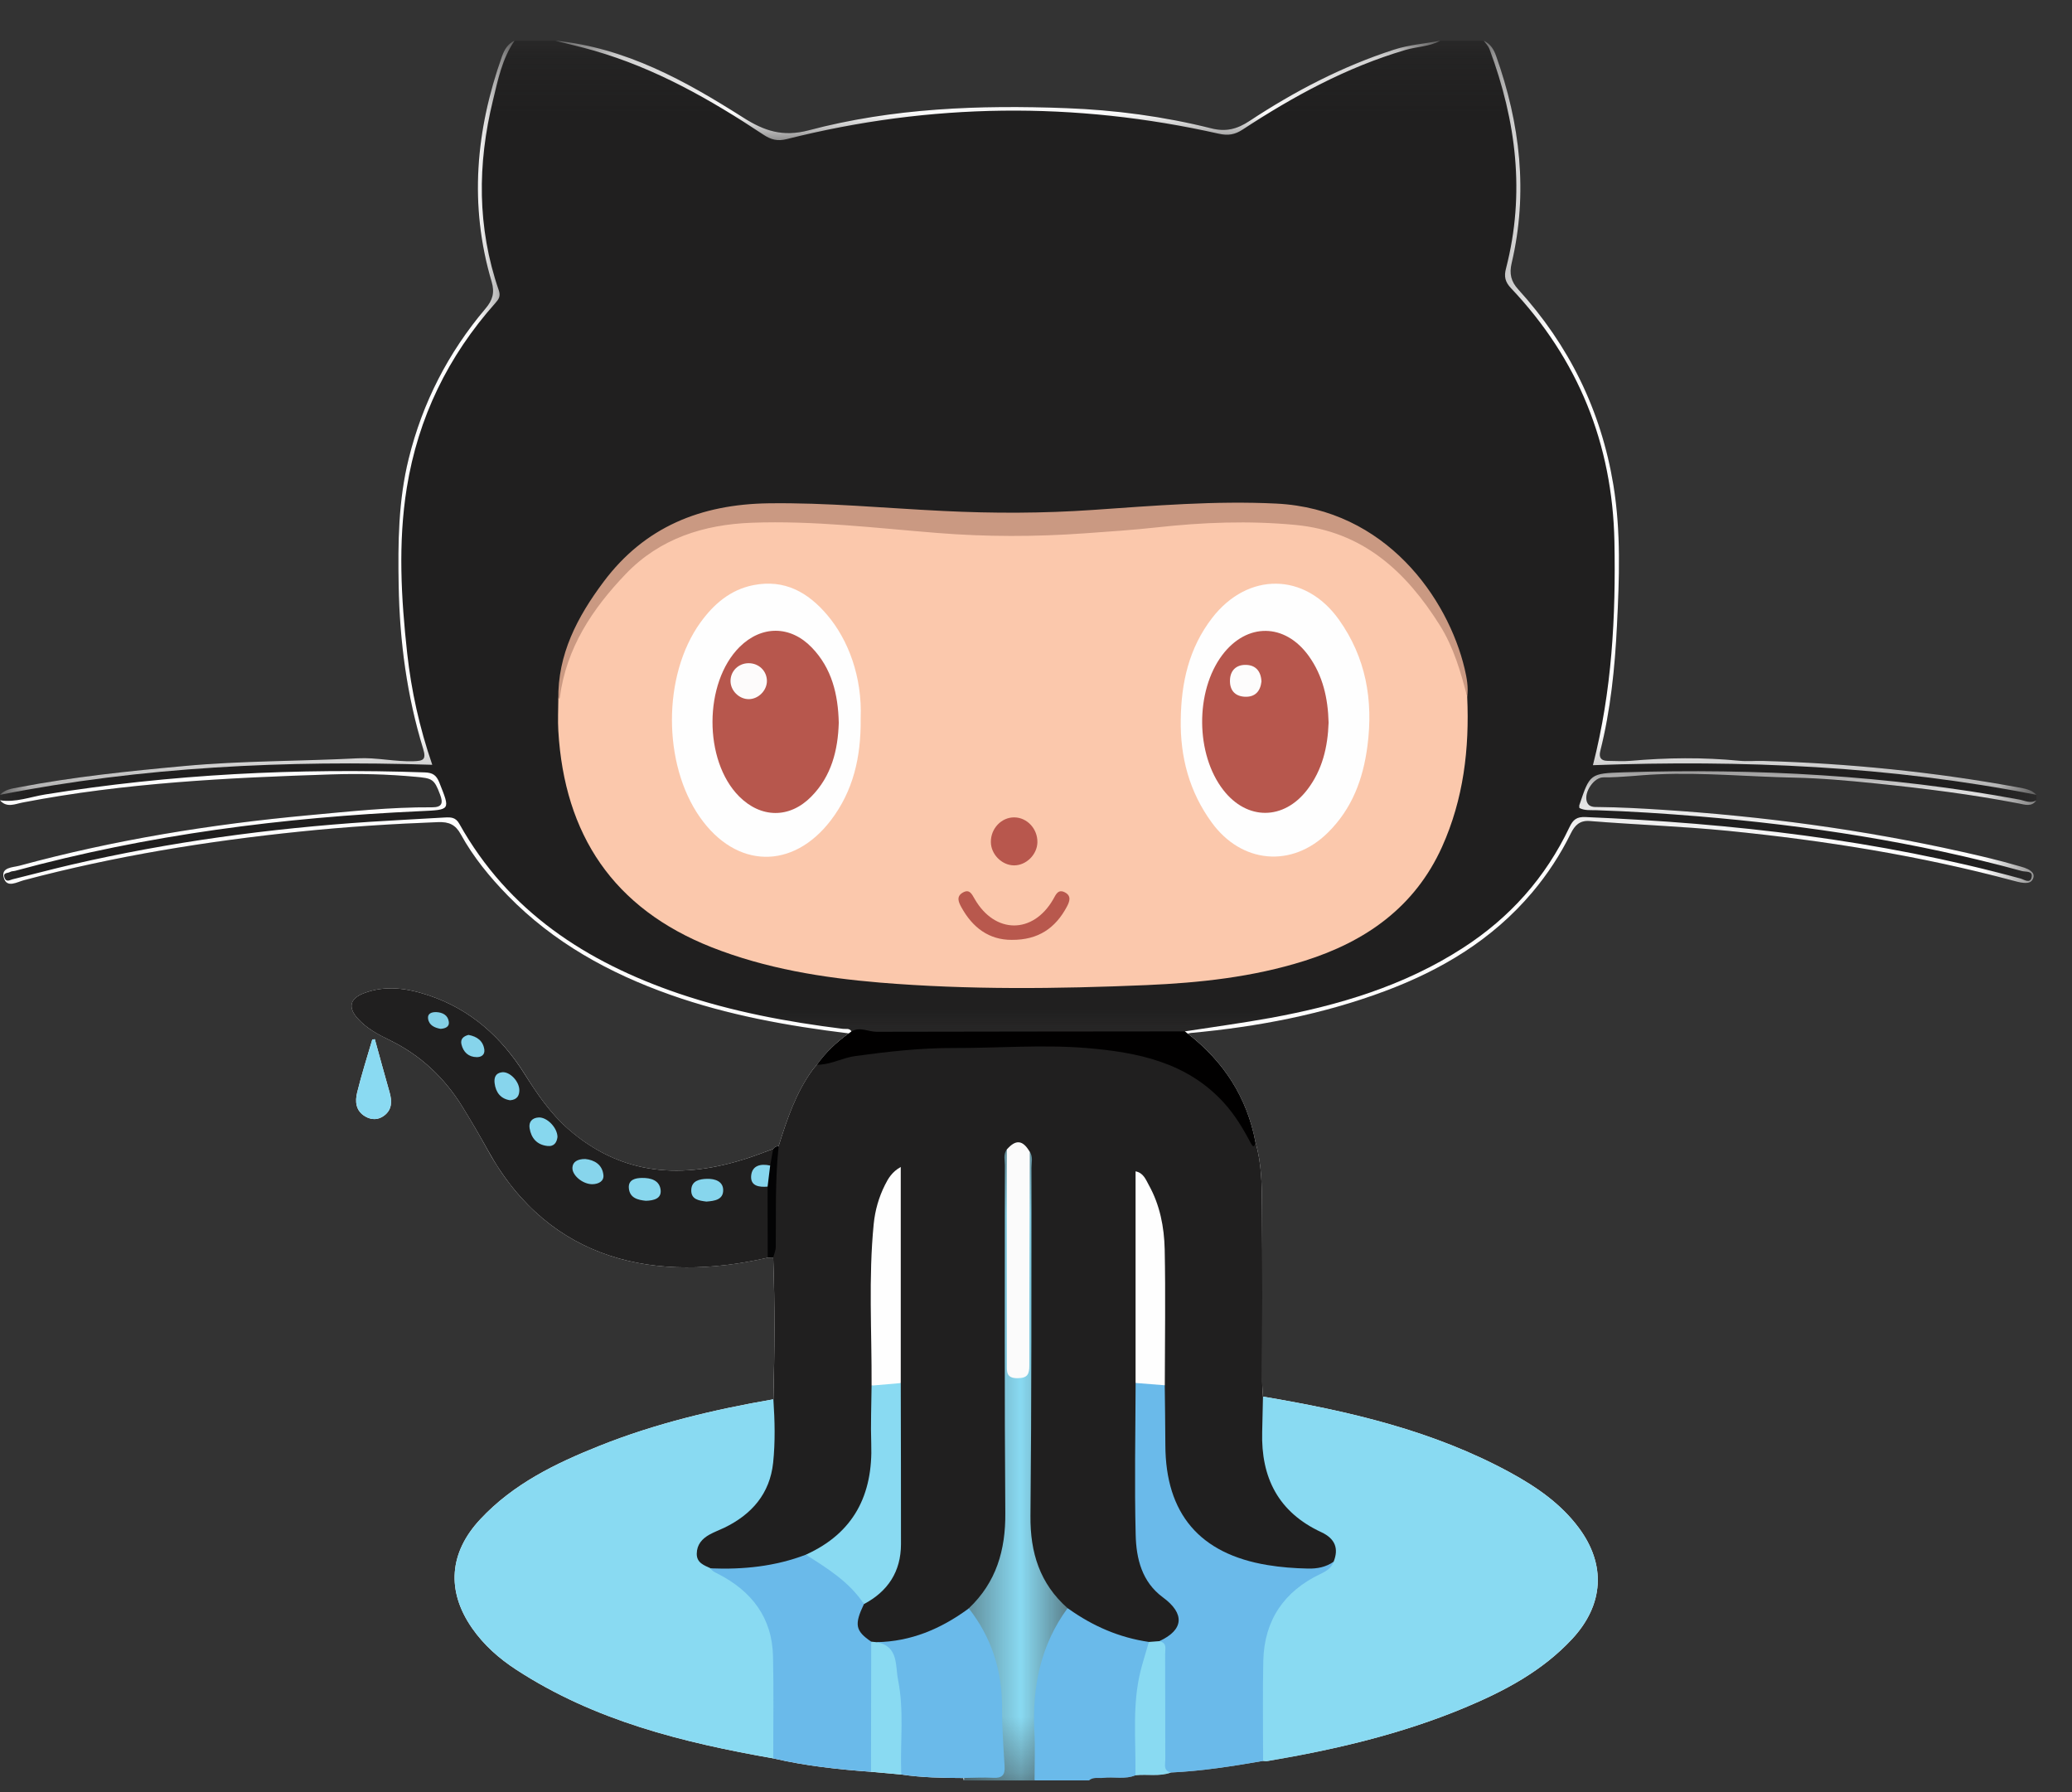<?xml version="1.0" encoding="UTF-8"?>
<svg width="37px" height="32px" viewBox="0 0 37 32" version="1.1" xmlns="http://www.w3.org/2000/svg" xmlns:xlink="http://www.w3.org/1999/xlink">
    <rect x="0" y="0" width="37" height="32" fill="#333333" stroke="none"/>
    <title>Github icon</title>
    <defs>
        <polygon id="path-1" points="0 0.21 36.364 0.21 36.364 17.987 0 17.987"></polygon>
        <polygon id="path-3" points="0.536 0.162 17.455 0.162 17.455 18.182 0.536 18.182"></polygon>
        <polygon id="path-5" points="0.313 0.21 10.182 0.21 10.182 13.675 0.313 13.675"></polygon>
        <polygon id="path-7" points="7.27272727e-05 0.21 9.188 0.21 9.188 13.675 7.27272727e-05 13.675"></polygon>
        <polygon id="path-9" points="0.462 0.21 16.263 0.21 16.263 1.985 0.462 1.985"></polygon>
        <polygon id="path-11" points="0.474 0.363 2.361 0.363 2.361 11.636 0.474 11.636"></polygon>
    </defs>
    <g id="Page-1" stroke="none" stroke-width="1" fill="none" fill-rule="evenodd">
        <g id="Botkube-page" transform="translate(-579, -6000)">
            <g id="Bitmap" transform="translate(547, 5962)">
                <g id="Github-icon" transform="translate(32, 38)">
                    <g id="Group-3" transform="translate(0, 0.517)">
                        <mask id="mask-2" fill="white">
                            <use xlink:href="#path-1"></use>
                        </mask>
                        <g id="Clip-2"></g>
                        <path d="M36.364,13.675 L36.364,13.773 C36.28,13.897 36.157,13.849 36.053,13.83 C35.209,13.667 34.359,13.561 33.505,13.473 C33.015,13.423 32.521,13.378 32.029,13.369 C31.221,13.351 30.413,13.274 29.603,13.308 C29.28,13.322 28.959,13.366 28.634,13.363 C28.464,13.361 28.289,13.622 28.333,13.785 C28.364,13.9 28.467,13.892 28.552,13.893 C28.924,13.897 29.295,13.917 29.667,13.94 C31.471,14.057 33.258,14.296 35.024,14.69 C35.364,14.766 35.703,14.843 36.037,14.942 C36.114,14.966 36.195,14.982 36.261,15.033 C36.303,15.065 36.326,15.103 36.309,15.158 C36.293,15.208 36.26,15.239 36.205,15.246 C36.124,15.254 36.046,15.233 35.967,15.212 C34.288,14.762 32.58,14.49 30.853,14.318 C30.031,14.236 29.207,14.209 28.385,14.143 C28.207,14.129 28.12,14.224 28.05,14.366 C27.863,14.745 27.633,15.097 27.36,15.419 C26.651,16.259 25.743,16.803 24.726,17.182 C23.611,17.598 22.452,17.818 21.27,17.928 C21.249,17.929 21.23,17.933 21.21,17.939 L21.209,17.939 C21.196,17.942 21.183,17.945 21.169,17.949 L21.168,17.949 C21.147,17.955 21.127,17.961 21.104,17.963 C19.229,17.994 17.355,17.995 15.481,17.963 C15.409,17.962 15.336,17.952 15.264,17.948 C15.236,17.945 15.207,17.941 15.178,17.937 C15.17,17.937 15.164,17.936 15.156,17.934 C14.073,17.803 13.002,17.611 11.968,17.245 C10.877,16.859 9.884,16.31 9.069,15.475 C8.745,15.145 8.452,14.787 8.228,14.38 C8.135,14.209 8.02,14.155 7.819,14.163 C7.001,14.193 6.186,14.246 5.373,14.329 C3.702,14.501 2.049,14.769 0.423,15.201 C0.304,15.233 0.121,15.345 0.068,15.158 C0.013,14.966 0.23,14.974 0.348,14.941 C2.041,14.48 3.766,14.201 5.511,14.04 C6.244,13.971 6.977,13.892 7.714,13.898 C7.896,13.899 7.916,13.822 7.858,13.67 C7.753,13.391 7.72,13.379 7.418,13.353 C6.917,13.307 6.415,13.294 5.913,13.31 C4.068,13.37 2.225,13.461 0.407,13.811 C0.273,13.838 0.122,13.915 0,13.773 L0,13.675 C0.089,13.579 0.212,13.564 0.331,13.542 C1.311,13.354 2.299,13.251 3.291,13.161 C4.323,13.066 5.359,13.076 6.393,13.023 C6.724,13.006 7.052,13.085 7.386,13.075 C7.556,13.07 7.615,13.048 7.557,12.857 C7.266,11.907 7.136,10.933 7.119,9.938 C7.105,9.175 7.113,8.419 7.297,7.673 C7.545,6.673 8.004,5.78 8.668,4.995 C8.797,4.843 8.837,4.708 8.779,4.513 C8.375,3.15 8.495,1.809 8.966,0.484 C9.009,0.365 9.071,0.265 9.188,0.21 L9.917,0.21 C11.171,0.333 12.239,0.926 13.271,1.582 C13.647,1.822 13.979,1.931 14.438,1.811 C15.944,1.412 17.49,1.355 19.039,1.414 C19.911,1.447 20.78,1.562 21.629,1.775 C21.892,1.841 22.092,1.788 22.31,1.645 C23.116,1.113 23.967,0.669 24.891,0.37 C25.162,0.282 25.441,0.265 25.717,0.21 L26.495,0.21 C26.614,0.266 26.676,0.365 26.717,0.484 C27.146,1.694 27.29,2.924 26.993,4.186 C26.95,4.371 26.983,4.51 27.111,4.65 C28.017,5.647 28.59,6.809 28.809,8.14 C28.948,8.977 28.916,9.819 28.874,10.66 C28.837,11.414 28.76,12.162 28.576,12.896 C28.548,13.008 28.588,13.067 28.707,13.069 C28.845,13.07 28.984,13.08 29.12,13.068 C29.767,13.011 30.412,13.004 31.06,13.067 C31.196,13.081 31.335,13.067 31.472,13.07 C33.004,13.113 34.525,13.265 36.033,13.541 C36.151,13.563 36.274,13.579 36.364,13.675" id="Fill-1" fill="#201F1F" mask="url(#mask-2)"></path>
                    </g>
                    <g id="Group-6" transform="translate(18.909, 13.608)">
                        <mask id="mask-4" fill="white">
                            <use xlink:href="#path-3"></use>
                        </mask>
                        <g id="Clip-5"></g>
                        <path d="M9.424,0.694 C9.455,0.81 9.558,0.802 9.643,0.802 C10.015,0.806 10.386,0.826 10.758,0.85 C12.562,0.966 14.349,1.204 16.115,1.599 C16.455,1.675 16.794,1.753 17.128,1.852 C17.205,1.875 17.286,1.891 17.352,1.942 C17.394,1.973 17.417,2.012 17.4,2.067 C17.384,2.117 17.351,2.148 17.296,2.155 C17.215,2.164 17.136,2.142 17.057,2.121 C15.379,1.671 13.671,1.399 11.944,1.227 C11.121,1.146 10.298,1.118 9.476,1.052 C9.297,1.039 9.211,1.133 9.141,1.274 C8.954,1.653 8.724,2.005 8.451,2.328 C7.742,3.168 6.833,3.712 5.817,4.091 C4.702,4.507 3.543,4.727 2.361,4.836 C2.34,4.839 2.321,4.842 2.301,4.847 C2.941,5.344 3.359,5.983 3.511,6.79 C3.623,7.173 3.623,7.569 3.627,7.962 C3.635,8.996 3.629,10.03 3.63,11.064 C3.63,11.152 3.639,11.241 3.644,11.329 C5.178,11.588 6.686,11.936 8.067,12.69 C8.529,12.943 8.961,13.239 9.284,13.673 C9.773,14.33 9.732,15.045 9.167,15.655 C8.63,16.233 7.951,16.59 7.239,16.887 C6.108,17.358 4.923,17.634 3.718,17.838 C3.695,17.842 3.67,17.836 3.646,17.834 C3.101,17.929 2.555,18.016 2.001,18.042 L2.001,18.042 C1.794,18.118 1.577,18.066 1.367,18.09 C1.18,18.168 0.984,18.114 0.793,18.137 C0.707,18.146 0.613,18.116 0.536,18.182 C0.569,18.036 0.691,18.07 0.785,18.063 C0.975,18.05 1.167,18.072 1.355,18.033 C1.359,18.032 1.363,18.031 1.367,18.031 C1.38,18.028 1.392,18.026 1.406,18.024 C1.558,18.003 1.712,18.023 1.863,18.009 C1.883,18.007 1.903,18.004 1.923,18.002 C1.946,17.997 1.969,17.992 1.993,17.986 C2.533,17.94 3.069,17.854 3.605,17.779 L3.607,17.779 C3.62,17.777 3.633,17.775 3.646,17.772 C4.492,17.657 5.319,17.462 6.136,17.212 C6.913,16.974 7.666,16.679 8.353,16.241 C8.751,15.986 9.111,15.691 9.358,15.274 C9.669,14.752 9.604,14.254 9.276,13.772 C8.946,13.29 8.47,12.981 7.969,12.711 C6.713,12.032 5.345,11.708 3.956,11.444 C3.86,11.426 3.754,11.424 3.675,11.366 C3.664,11.359 3.653,11.35 3.644,11.339 C3.628,11.322 3.613,11.302 3.601,11.277 C3.562,11.159 3.572,11.036 3.572,10.915 C3.571,10.138 3.565,9.36 3.573,8.583 C3.579,8.019 3.537,7.459 3.477,6.9 C3.477,6.896 3.476,6.891 3.476,6.887 C3.474,6.877 3.472,6.867 3.47,6.858 C3.319,6.098 2.956,5.46 2.353,4.963 C2.316,4.932 2.277,4.903 2.26,4.858 L2.259,4.858 C2.254,4.844 2.25,4.827 2.25,4.808 C2.759,4.729 3.271,4.66 3.777,4.568 C4.993,4.346 6.166,3.996 7.216,3.317 C8.052,2.778 8.691,2.062 9.117,1.162 C9.183,1.024 9.248,0.975 9.403,0.981 C12.028,1.092 14.628,1.386 17.172,2.079 C17.233,2.095 17.347,2.181 17.371,2.052 C17.393,1.939 17.264,1.963 17.197,1.945 C15.303,1.426 13.371,1.131 11.416,0.968 C10.811,0.918 10.205,0.879 9.598,0.859 C9.497,0.855 9.388,0.869 9.294,0.819 C9.294,0.798 9.289,0.781 9.294,0.767 C9.482,0.207 9.482,0.202 10.089,0.182 C12.459,0.108 14.815,0.237 17.15,0.669 C17.247,0.687 17.351,0.746 17.455,0.682 C17.371,0.806 17.248,0.759 17.144,0.739 C16.3,0.576 15.449,0.47 14.596,0.382 C14.105,0.332 13.612,0.287 13.12,0.277 C12.312,0.26 11.504,0.183 10.694,0.218 C10.371,0.231 10.049,0.275 9.725,0.272 C9.555,0.27 9.38,0.53 9.424,0.694" id="Fill-4" fill="#FEFEFE" mask="url(#mask-4)"></path>
                    </g>
                    <path d="M6.957,19.506 C7.002,19.663 7.002,19.813 6.86,19.92 C6.756,19.999 6.635,20.002 6.519,19.933 C6.349,19.832 6.339,19.665 6.378,19.506 C6.456,19.189 6.556,18.877 6.648,18.562 C6.663,18.56 6.678,18.558 6.693,18.556 C6.781,18.873 6.866,19.189 6.957,19.506" id="Fill-7" fill="#FEFEFE"></path>
                    <path d="M17.21,31.79 C17.208,31.775 17.205,31.762 17.202,31.748 C16.831,31.746 16.462,31.741 16.095,31.685 C15.914,31.669 15.734,31.653 15.554,31.637 C14.967,31.594 14.383,31.531 13.808,31.397 C12.194,31.114 10.616,30.724 9.218,29.813 C8.911,29.613 8.639,29.373 8.428,29.069 C7.967,28.403 8.022,27.721 8.577,27.127 C9.167,26.495 9.922,26.129 10.707,25.816 C11.708,25.416 12.751,25.169 13.81,24.986 C13.832,24.142 13.839,23.298 13.807,22.455 C13.774,22.456 13.741,22.457 13.709,22.457 C11.74,22.909 9.823,22.545 8.717,20.549 C8.569,20.281 8.414,20.015 8.253,19.755 C7.934,19.242 7.509,18.842 6.964,18.575 C6.752,18.472 6.544,18.362 6.385,18.183 C6.212,17.989 6.248,17.831 6.494,17.736 C6.885,17.586 7.275,17.646 7.657,17.774 C8.404,18.023 8.953,18.519 9.367,19.174 C9.591,19.532 9.828,19.879 10.146,20.159 C11.106,20.999 12.195,21.058 13.353,20.679 C13.506,20.629 13.656,20.57 13.807,20.515 C13.831,20.48 13.863,20.463 13.904,20.465 C14.054,19.987 14.212,19.514 14.511,19.102 C14.534,19.07 14.562,19.042 14.588,19.011 C14.744,18.791 14.936,18.607 15.156,18.452 C14.073,18.32 13.002,18.128 11.968,17.762 C10.877,17.376 9.884,16.828 9.069,15.993 C8.746,15.662 8.452,15.304 8.228,14.897 C8.134,14.726 8.02,14.672 7.819,14.68 C7.002,14.711 6.186,14.763 5.373,14.847 C3.702,15.018 2.049,15.286 0.423,15.718 C0.304,15.75 0.121,15.862 0.068,15.675 C0.012,15.483 0.23,15.49 0.347,15.458 C2.041,14.997 3.766,14.718 5.511,14.557 C6.244,14.489 6.977,14.41 7.714,14.415 C7.896,14.416 7.916,14.339 7.858,14.187 C7.754,13.909 7.72,13.897 7.418,13.87 C6.917,13.824 6.415,13.811 5.914,13.828 C4.068,13.887 2.225,13.978 0.407,14.329 C0.273,14.354 0.122,14.432 7.27272727e-05,14.29 C0.279,14.333 0.539,14.229 0.806,14.186 C3.052,13.823 5.314,13.713 7.586,13.792 C7.729,13.797 7.793,13.842 7.846,13.975 C8.043,14.471 8.049,14.458 7.506,14.484 C5.059,14.595 2.64,14.904 0.271,15.549 C0.24,15.557 0.203,15.554 0.177,15.571 C0.138,15.594 0.047,15.577 0.081,15.671 C0.111,15.759 0.174,15.714 0.223,15.701 C0.575,15.615 0.926,15.52 1.281,15.438 C3.034,15.032 4.812,14.793 6.608,14.674 C7.052,14.645 7.498,14.624 7.942,14.597 C8.05,14.591 8.137,14.591 8.203,14.711 C9.077,16.275 10.468,17.177 12.119,17.74 C13.072,18.063 14.056,18.247 15.052,18.371 C15.105,18.378 15.169,18.354 15.205,18.417 C15.196,18.429 15.188,18.442 15.178,18.455 C15.024,18.662 14.805,18.808 14.646,19.01 C14.634,19.023 14.623,19.037 14.614,19.051 C14.612,19.055 14.61,19.058 14.608,19.061 C14.351,19.441 14.138,19.841 14.03,20.292 C14.013,20.362 13.983,20.429 13.927,20.481 C13.919,20.488 13.91,20.495 13.9,20.502 C13.89,20.511 13.876,20.518 13.863,20.526 C13.852,20.533 13.839,20.541 13.828,20.547 C13.819,20.551 13.811,20.556 13.803,20.56 C13.801,20.561 13.8,20.562 13.799,20.562 C12.849,20.991 11.882,21.141 10.89,20.714 C10.332,20.473 9.894,20.084 9.56,19.579 C9.301,19.187 9.043,18.799 8.694,18.474 C8.233,18.042 7.699,17.788 7.075,17.715 C6.903,17.695 6.735,17.726 6.573,17.779 C6.342,17.855 6.314,17.994 6.484,18.177 C6.585,18.285 6.702,18.374 6.834,18.434 C7.649,18.802 8.186,19.439 8.596,20.21 C8.938,20.85 9.338,21.45 9.946,21.874 C10.535,22.285 11.194,22.496 11.918,22.546 C12.524,22.589 13.114,22.501 13.709,22.423 C13.718,22.421 13.728,22.421 13.738,22.419 C13.741,22.418 13.746,22.418 13.749,22.418 C13.77,22.422 13.79,22.429 13.806,22.441 C13.807,22.442 13.808,22.442 13.81,22.444 C13.826,22.455 13.838,22.471 13.847,22.493 C13.883,22.577 13.883,22.666 13.883,22.754 C13.885,23.397 13.885,24.039 13.883,24.683 C13.883,24.763 13.882,24.844 13.86,24.921 C13.846,24.952 13.831,24.977 13.811,24.997 C13.801,25.008 13.79,25.018 13.778,25.027 C13.703,25.079 13.603,25.085 13.513,25.103 C12.484,25.301 11.471,25.554 10.506,25.968 C9.841,26.253 9.199,26.579 8.685,27.109 C8.016,27.798 8.017,28.591 8.687,29.279 C9.322,29.93 10.12,30.297 10.955,30.601 C11.883,30.938 12.837,31.173 13.808,31.343 C13.82,31.345 13.832,31.348 13.844,31.349 C14.412,31.45 14.981,31.521 15.554,31.575 L15.556,31.575 C15.57,31.574 15.586,31.573 15.6,31.573 C15.752,31.571 15.899,31.612 16.05,31.621 C16.064,31.623 16.078,31.623 16.092,31.623 L16.103,31.623 C16.463,31.675 16.831,31.633 17.19,31.714 C17.2,31.722 17.208,31.73 17.212,31.739 C17.214,31.742 17.215,31.744 17.215,31.747 C17.219,31.759 17.218,31.775 17.21,31.79" id="Fill-9" fill="#FEFEFE"></path>
                    <g id="Group-13" transform="translate(26.182, 0.517)">
                        <mask id="mask-6" fill="white">
                            <use xlink:href="#path-5"></use>
                        </mask>
                        <g id="Clip-12"></g>
                        <path d="M10.182,13.675 C7.57,13.161 4.93,13.049 2.263,13.146 C2.604,11.819 2.673,10.488 2.647,9.149 C2.611,7.409 2,5.897 0.803,4.632 C0.692,4.515 0.673,4.419 0.712,4.272 C1.056,2.938 0.893,1.641 0.419,0.368 C0.395,0.302 0.35,0.261 0.313,0.21 C0.432,0.266 0.494,0.365 0.535,0.484 C0.964,1.694 1.108,2.924 0.811,4.186 C0.768,4.371 0.801,4.51 0.929,4.65 C1.835,5.647 2.408,6.809 2.628,8.14 C2.766,8.977 2.734,9.819 2.692,10.66 C2.655,11.414 2.578,12.162 2.394,12.896 C2.367,13.008 2.406,13.067 2.525,13.069 C2.663,13.07 2.802,13.08 2.938,13.068 C3.585,13.011 4.231,13.004 4.878,13.067 C5.014,13.081 5.153,13.067 5.29,13.07 C6.823,13.113 8.343,13.265 9.851,13.541 C9.969,13.563 10.092,13.579 10.182,13.675" id="Fill-11" fill="#FEFEFE" mask="url(#mask-6)"></path>
                    </g>
                    <g id="Group-16" transform="translate(0, 0.517)">
                        <mask id="mask-8" fill="white">
                            <use xlink:href="#path-7"></use>
                        </mask>
                        <g id="Clip-15"></g>
                        <path d="M8.906,4.664 C8.944,4.773 8.906,4.826 8.845,4.895 C8.001,5.842 7.466,6.94 7.264,8.193 C7.106,9.176 7.163,10.163 7.271,11.147 C7.345,11.814 7.488,12.468 7.719,13.139 C5.111,13.055 2.541,13.175 7.27272727e-05,13.675 C0.09,13.579 0.212,13.564 0.331,13.542 C1.311,13.354 2.299,13.252 3.291,13.161 C4.323,13.066 5.359,13.076 6.393,13.023 C6.724,13.006 7.052,13.086 7.386,13.075 C7.556,13.07 7.615,13.048 7.557,12.857 C7.266,11.907 7.136,10.933 7.119,9.938 C7.105,9.175 7.113,8.419 7.298,7.673 C7.545,6.672 8.004,5.78 8.668,4.995 C8.797,4.843 8.837,4.709 8.779,4.512 C8.375,3.15 8.495,1.808 8.966,0.484 C9.009,0.365 9.071,0.265 9.188,0.21 C8.968,0.529 8.893,0.904 8.804,1.27 C8.525,2.408 8.519,3.544 8.906,4.664" id="Fill-14" fill="#FEFEFE" mask="url(#mask-8)"></path>
                    </g>
                    <g id="Group-19" transform="translate(9.455, 0.517)">
                        <mask id="mask-10" fill="white">
                            <use xlink:href="#path-9"></use>
                        </mask>
                        <g id="Clip-18"></g>
                        <path d="M16.263,0.21 C16.07,0.317 15.848,0.314 15.642,0.375 C14.593,0.684 13.645,1.2 12.736,1.796 C12.597,1.887 12.478,1.908 12.311,1.871 C9.733,1.291 7.16,1.321 4.597,1.966 C4.429,2.008 4.312,1.978 4.175,1.886 C3.23,1.259 2.249,0.702 1.149,0.386 C0.922,0.32 0.692,0.269 0.462,0.21 C1.717,0.333 2.784,0.926 3.816,1.582 C4.192,1.822 4.524,1.931 4.983,1.811 C6.49,1.412 8.035,1.355 9.583,1.414 C10.457,1.447 11.325,1.562 12.175,1.775 C12.437,1.841 12.638,1.788 12.855,1.645 C13.661,1.113 14.512,0.669 15.436,0.37 C15.707,0.282 15.987,0.264 16.263,0.21" id="Fill-17" fill="#FEFEFE" mask="url(#mask-10)"></path>
                    </g>
                    <g id="Group-22" transform="translate(16.727, 20.154)">
                        <mask id="mask-12" fill="white">
                            <use xlink:href="#path-11"></use>
                        </mask>
                        <g id="Clip-21"></g>
                        <path d="M2.361,8.577 C2.363,8.682 2.303,8.765 2.247,8.848 C1.941,9.3 1.837,9.811 1.82,10.342 C1.807,10.674 1.818,11.005 1.816,11.337 C1.816,11.442 1.824,11.549 1.746,11.637 L0.482,11.637 C0.481,11.622 0.478,11.608 0.474,11.594 C0.478,11.592 0.481,11.588 0.484,11.585 C0.612,11.476 0.77,11.524 0.914,11.52 C1.06,11.517 1.155,11.471 1.138,11.312 C1.082,10.766 1.139,10.213 1.022,9.672 C0.956,9.37 0.843,9.087 0.674,8.826 C0.626,8.752 0.564,8.684 0.554,8.594 C0.554,8.589 0.553,8.585 0.553,8.58 C0.552,8.568 0.552,8.555 0.554,8.542 C0.573,8.46 0.627,8.399 0.679,8.337 C1.004,7.955 1.139,7.514 1.138,7.014 C1.132,4.957 1.135,2.9 1.135,0.843 C1.135,0.738 1.127,0.632 1.146,0.528 C1.158,0.459 1.147,0.36 1.259,0.363 C1.263,0.363 1.266,0.363 1.271,0.363 C1.271,0.363 1.271,0.364 1.271,0.364 C1.358,0.476 1.337,0.61 1.337,0.736 C1.339,1.82 1.335,2.904 1.342,3.988 C1.343,4.108 1.271,4.321 1.462,4.32 C1.626,4.32 1.568,4.117 1.568,4 C1.573,2.931 1.57,1.864 1.572,0.796 C1.572,0.668 1.553,0.535 1.633,0.419 C1.643,0.416 1.651,0.414 1.66,0.413 L1.66,0.413 C1.747,0.401 1.745,0.486 1.758,0.541 C1.784,0.653 1.773,0.767 1.773,0.88 C1.774,2.919 1.782,4.957 1.768,6.997 C1.764,7.527 1.888,7.987 2.255,8.373 C2.3,8.419 2.338,8.472 2.356,8.536 C2.358,8.544 2.359,8.551 2.359,8.558 C2.361,8.565 2.361,8.571 2.361,8.577" id="Fill-20" fill="#89DAF2" mask="url(#mask-12)"></path>
                    </g>
                    <path d="M20.443,29.818 C20.322,30.317 20.347,30.822 20.344,31.328 C20.344,31.43 20.357,31.537 20.314,31.633 C20.305,31.655 20.292,31.677 20.276,31.699 C20.09,31.777 19.893,31.723 19.701,31.745 C19.616,31.755 19.522,31.725 19.445,31.79 L18.474,31.79 C18.474,31.5 18.486,31.211 18.471,30.921 C18.43,30.121 18.581,29.374 19.064,28.715 C19.072,28.713 19.08,28.712 19.087,28.712 C19.155,28.705 19.213,28.741 19.266,28.777 C19.6,28.996 19.966,29.136 20.352,29.23 C20.417,29.246 20.491,29.254 20.531,29.318 C20.534,29.323 20.537,29.328 20.54,29.334 L20.54,29.334 C20.542,29.339 20.544,29.345 20.546,29.35 C20.56,29.516 20.482,29.664 20.443,29.818" id="Fill-23" fill="#6ABAEA"></path>
                    <path d="M26.2,12.443 C26.242,13.368 26.134,14.27 25.751,15.121 C25.265,16.198 24.387,16.813 23.29,17.158 C22.372,17.447 21.424,17.549 20.469,17.59 C18.882,17.657 17.296,17.676 15.712,17.545 C14.687,17.459 13.675,17.295 12.71,16.915 C10.954,16.222 10.079,14.907 9.97,13.049 C9.959,12.864 9.969,12.678 9.97,12.491 C10.074,11.399 10.654,10.579 11.474,9.905 C12.032,9.448 12.706,9.302 13.402,9.267 C14.309,9.222 15.212,9.311 16.114,9.391 C17.267,9.493 18.418,9.53 19.576,9.425 C20.63,9.329 21.686,9.217 22.749,9.262 C23.61,9.299 24.395,9.547 25.015,10.171 C25.642,10.801 26.114,11.524 26.2,12.443" id="Fill-25" fill="#FBC8AC"></path>
                    <path d="M26.2,12.443 C26.085,11.999 25.958,11.558 25.712,11.166 C25.107,10.203 24.336,9.488 23.133,9.373 C22.301,9.294 21.475,9.326 20.647,9.418 C20.222,9.465 19.796,9.492 19.37,9.523 C18.49,9.586 17.609,9.587 16.732,9.516 C15.631,9.428 14.532,9.293 13.425,9.334 C12.568,9.366 11.782,9.614 11.174,10.249 C10.578,10.871 10.112,11.571 9.997,12.454 C9.996,12.467 9.978,12.479 9.97,12.491 C9.957,11.683 10.309,11.016 10.777,10.39 C11.514,9.404 12.519,9.005 13.721,8.987 C14.767,8.972 15.805,9.074 16.848,9.124 C17.736,9.168 18.628,9.167 19.518,9.105 C20.608,9.03 21.698,8.938 22.792,8.992 C24.752,9.089 25.856,10.686 26.154,11.939 C26.193,12.105 26.224,12.272 26.2,12.443" id="Fill-27" fill="#CA9982"></path>
                    <path d="M22.386,20.509 C22.374,20.507 22.359,20.501 22.34,20.491 C22.274,20.458 22.244,20.382 22.21,20.318 C21.699,19.364 20.852,18.958 19.822,18.829 C18.846,18.707 17.869,18.78 16.892,18.786 C16.285,18.79 15.68,18.845 15.085,18.971 C14.974,18.994 14.866,19.032 14.757,19.06 C14.708,19.073 14.644,19.11 14.608,19.061 C14.599,19.049 14.592,19.033 14.587,19.011 C14.744,18.791 14.936,18.608 15.156,18.452 C15.173,18.44 15.189,18.428 15.205,18.417 C15.356,18.328 15.504,18.423 15.653,18.423 C17.489,18.419 19.324,18.418 21.159,18.416 C21.176,18.43 21.193,18.443 21.21,18.456 L21.21,18.456 C21.85,18.952 22.268,19.591 22.42,20.398 C22.426,20.449 22.451,20.524 22.386,20.509" id="Fill-29" fill="#010000"></path>
                    <path d="M23.83,27.939 C23.804,27.96 23.778,27.977 23.75,27.993 L23.75,27.993 C23.69,28.028 23.625,28.047 23.556,28.059 C23.555,28.059 23.554,28.059 23.553,28.06 C23.519,28.065 23.484,28.067 23.449,28.068 C22.808,28.082 22.193,27.989 21.636,27.646 C21.034,27.274 20.756,26.72 20.739,26.028 C20.728,25.596 20.736,25.163 20.738,24.73 L20.738,24.719 C20.738,24.712 20.738,24.705 20.737,24.698 C20.727,23.97 20.736,23.242 20.732,22.515 C20.73,22.14 20.678,21.773 20.55,21.42 C20.512,21.316 20.483,21.205 20.353,21.102 C20.336,22.308 20.357,23.485 20.342,24.66 L20.342,24.699 C20.344,25.548 20.34,26.396 20.344,27.245 C20.348,27.757 20.476,28.209 20.907,28.55 C21.228,28.806 21.151,29.148 20.768,29.331 C20.754,29.337 20.739,29.345 20.724,29.35 C20.719,29.352 20.713,29.354 20.707,29.355 C20.648,29.367 20.592,29.365 20.54,29.334 L20.54,29.334 C20.532,29.329 20.524,29.324 20.516,29.318 C19.991,29.242 19.518,29.037 19.088,28.731 C19.08,28.726 19.072,28.721 19.064,28.715 C18.568,28.277 18.395,27.723 18.401,27.068 C18.422,24.996 18.417,22.924 18.419,20.851 C18.419,20.757 18.45,20.657 18.39,20.568 C18.389,20.568 18.388,20.567 18.387,20.566 C18.265,20.479 18.135,20.47 17.998,20.518 C17.992,20.52 17.985,20.523 17.979,20.525 C17.911,20.612 17.945,20.713 17.944,20.806 C17.944,22.876 17.936,24.944 17.952,27.014 C17.958,27.678 17.791,28.254 17.3,28.718 C17.294,28.729 17.288,28.738 17.281,28.748 C17.103,29 16.821,29.102 16.552,29.21 C16.316,29.305 16.07,29.371 15.813,29.377 C15.782,29.378 15.75,29.378 15.717,29.377 C15.697,29.377 15.678,29.376 15.659,29.374 C15.637,29.373 15.616,29.372 15.595,29.368 C15.582,29.365 15.57,29.363 15.557,29.358 C15.55,29.357 15.544,29.356 15.539,29.353 C15.206,29.145 15.169,28.958 15.397,28.596 C15.399,28.593 15.401,28.59 15.403,28.586 L15.403,28.585 C15.917,28.286 16.034,27.812 16.024,27.258 C16.008,26.406 16.016,25.554 16.021,24.702 L16.021,24.668 C16.01,23.471 16.024,22.274 16.013,21.037 C15.875,21.137 15.84,21.246 15.804,21.35 C15.684,21.689 15.635,22.042 15.632,22.4 C15.626,23.169 15.638,23.939 15.627,24.708 L15.627,24.735 C15.624,25.164 15.635,25.593 15.623,26.02 C15.598,26.849 15.219,27.446 14.472,27.793 C14.466,27.795 14.46,27.798 14.454,27.801 C14.44,27.807 14.424,27.814 14.409,27.82 C13.906,28.024 13.385,28.093 12.851,28.065 C12.814,28.064 12.776,28.061 12.739,28.059 C12.728,28.057 12.719,28.057 12.708,28.056 C12.55,28.014 12.416,27.939 12.398,27.76 C12.378,27.568 12.483,27.438 12.641,27.347 C12.774,27.27 12.918,27.213 13.051,27.135 C13.507,26.866 13.742,26.471 13.739,25.938 C13.739,25.711 13.738,25.485 13.74,25.259 C13.742,25.18 13.734,25.097 13.778,25.027 C13.786,25.012 13.797,24.999 13.811,24.985 C13.832,24.142 13.84,23.299 13.807,22.455 C13.806,22.451 13.806,22.446 13.806,22.441 C13.796,22.268 13.787,22.094 13.782,21.921 C13.777,21.761 13.775,21.601 13.778,21.441 C13.782,21.196 13.797,20.951 13.829,20.706 C13.834,20.67 13.839,20.636 13.845,20.601 C13.846,20.59 13.847,20.581 13.849,20.572 C13.851,20.556 13.857,20.54 13.864,20.526 C13.874,20.504 13.888,20.484 13.904,20.465 C14.054,19.987 14.211,19.513 14.511,19.102 C14.534,19.07 14.562,19.041 14.587,19.012 C14.606,19.012 14.627,19.012 14.646,19.01 C14.862,18.996 15.056,18.886 15.272,18.857 C15.856,18.777 16.439,18.711 17.028,18.713 C17.818,18.716 18.608,18.649 19.398,18.713 C20.315,18.789 21.192,18.966 21.851,19.686 C22.048,19.902 22.199,20.151 22.334,20.409 C22.352,20.443 22.367,20.462 22.379,20.466 C22.396,20.471 22.409,20.449 22.42,20.398 C22.533,20.781 22.533,21.177 22.536,21.57 C22.544,22.604 22.539,23.638 22.539,24.673 C22.539,24.761 22.548,24.849 22.553,24.937 C22.566,24.949 22.576,24.961 22.584,24.974 C22.63,25.044 22.622,25.129 22.623,25.209 C22.626,25.427 22.614,25.645 22.626,25.862 C22.656,26.432 22.907,26.878 23.401,27.177 C23.518,27.246 23.649,27.294 23.753,27.388 C23.941,27.558 23.964,27.726 23.83,27.939" id="Fill-31" fill="#201F1F"></path>
                    <path d="M28.075,29.263 C27.539,29.841 26.86,30.198 26.148,30.495 C25.017,30.966 23.832,31.243 22.627,31.446 C22.604,31.45 22.579,31.444 22.555,31.442 C22.538,31.425 22.525,31.407 22.516,31.387 C22.488,31.327 22.49,31.258 22.489,31.192 C22.487,30.659 22.489,30.126 22.488,29.594 C22.488,29.059 22.895,28.279 23.553,28.059 C23.554,28.059 23.555,28.059 23.556,28.058 C23.573,28.053 23.589,28.047 23.606,28.043 C23.696,28.018 23.757,27.955 23.815,27.885 C23.907,27.655 23.847,27.476 23.596,27.359 C22.827,27.003 22.516,26.384 22.539,25.566 C22.545,25.359 22.548,25.154 22.553,24.947 L22.553,24.937 C24.088,25.197 25.595,25.544 26.976,26.298 C27.438,26.551 27.87,26.848 28.193,27.281 C28.683,27.938 28.64,28.654 28.075,29.263" id="Fill-33" fill="#89DAF2"></path>
                    <path d="M23.815,27.886 C23.799,27.929 23.778,27.964 23.75,27.992 L23.75,27.993 C23.704,28.041 23.644,28.074 23.577,28.105 C22.931,28.414 22.578,28.928 22.559,29.648 C22.546,30.225 22.555,30.803 22.555,31.381 L22.555,31.443 C22.01,31.537 21.464,31.624 20.911,31.649 L20.91,31.649 C20.839,31.658 20.798,31.644 20.772,31.616 C20.727,31.568 20.739,31.478 20.736,31.411 C20.721,31.08 20.733,30.749 20.729,30.417 C20.725,30.063 20.746,29.707 20.708,29.355 C20.706,29.338 20.704,29.321 20.702,29.304 C21.14,29.103 21.162,28.813 20.766,28.522 C20.39,28.246 20.29,27.829 20.28,27.407 C20.257,26.504 20.276,25.598 20.279,24.694 C20.3,24.68 20.322,24.669 20.343,24.66 C20.48,24.599 20.61,24.629 20.738,24.698 C20.758,24.71 20.779,24.722 20.799,24.735 C20.803,25.091 20.809,25.446 20.81,25.802 C20.813,27.028 21.423,27.745 22.632,27.945 C22.872,27.985 23.113,28.003 23.356,28.008 C23.525,28.012 23.676,27.982 23.815,27.886" id="Fill-35" fill="#6ABAEA"></path>
                    <path d="M20.91,31.649 C20.703,31.726 20.487,31.675 20.276,31.699 C20.276,31.678 20.276,31.659 20.276,31.639 C20.282,31.033 20.218,30.424 20.37,29.826 C20.413,29.656 20.468,29.487 20.516,29.318 C20.521,29.318 20.527,29.318 20.531,29.317 C20.588,29.313 20.645,29.308 20.702,29.304 C20.731,29.31 20.752,29.319 20.769,29.331 C20.831,29.377 20.806,29.465 20.806,29.536 C20.809,30.163 20.807,30.788 20.809,31.416 C20.809,31.481 20.787,31.56 20.832,31.609 C20.847,31.628 20.872,31.641 20.91,31.649" id="Fill-37" fill="#89DAF2"></path>
                    <path d="M13.875,31.099 C13.874,31.183 13.887,31.273 13.844,31.349 C13.835,31.366 13.823,31.382 13.808,31.397 C12.193,31.114 10.616,30.724 9.218,29.813 C8.911,29.614 8.639,29.372 8.428,29.069 C7.967,28.403 8.022,27.721 8.577,27.128 C9.167,26.495 9.922,26.13 10.707,25.816 C11.708,25.417 12.751,25.169 13.81,24.986 C13.811,24.99 13.811,24.993 13.811,24.996 C13.836,25.371 13.845,25.748 13.806,26.119 C13.747,26.672 13.423,27.042 12.934,27.279 C12.847,27.32 12.756,27.354 12.672,27.4 C12.538,27.474 12.444,27.579 12.442,27.743 C12.441,27.908 12.573,27.948 12.689,28.004 C12.745,28.022 12.799,28.042 12.851,28.066 C13.49,28.34 13.874,28.925 13.876,29.644 C13.877,30.129 13.878,30.614 13.875,31.099" id="Fill-39" fill="#89DAF2"></path>
                    <path d="M13.829,20.706 C13.816,20.738 13.8,20.769 13.784,20.8 C13.779,20.806 13.774,20.812 13.767,20.816 C13.761,20.819 13.756,20.821 13.752,20.823 C13.747,20.826 13.743,20.827 13.739,20.829 C13.457,20.959 13.453,20.97 13.694,21.167 C13.698,21.171 13.703,21.175 13.708,21.179 C13.715,21.184 13.721,21.189 13.727,21.194 C13.745,21.209 13.752,21.235 13.761,21.258 C13.769,21.319 13.774,21.38 13.778,21.441 C13.787,21.601 13.784,21.762 13.782,21.921 C13.78,22.042 13.777,22.163 13.779,22.283 C13.779,22.332 13.763,22.378 13.737,22.419 C13.728,22.432 13.72,22.445 13.709,22.458 C11.739,22.909 9.823,22.545 8.718,20.549 C8.569,20.281 8.414,20.015 8.253,19.755 C7.934,19.242 7.51,18.842 6.964,18.575 C6.752,18.473 6.544,18.362 6.385,18.183 C6.211,17.988 6.248,17.831 6.494,17.736 C6.885,17.586 7.275,17.646 7.657,17.774 C8.403,18.023 8.953,18.519 9.366,19.175 C9.592,19.532 9.827,19.879 10.147,20.159 C11.107,20.999 12.195,21.058 13.353,20.679 C13.507,20.629 13.656,20.57 13.808,20.515 C13.815,20.525 13.822,20.536 13.827,20.547 C13.837,20.565 13.843,20.583 13.844,20.6 C13.85,20.637 13.843,20.672 13.829,20.706" id="Fill-41" fill="#201F1F"></path>
                    <path d="M15.634,31.343 C15.634,31.422 15.636,31.503 15.6,31.573 C15.588,31.596 15.574,31.617 15.554,31.636 C14.967,31.595 14.383,31.531 13.808,31.397 L13.808,31.343 C13.808,30.756 13.817,30.169 13.804,29.582 C13.791,28.885 13.423,28.41 12.819,28.101 C12.791,28.086 12.763,28.075 12.739,28.058 C12.719,28.044 12.702,28.028 12.689,28.004 C13.271,28.028 13.842,27.97 14.391,27.76 C14.418,27.77 14.445,27.781 14.472,27.793 C14.87,27.954 15.212,28.181 15.404,28.585 L15.404,28.585 C15.412,28.604 15.42,28.623 15.428,28.641 C15.252,29.009 15.274,29.12 15.557,29.313 C15.573,29.331 15.586,29.349 15.595,29.368 C15.635,29.441 15.634,29.526 15.634,29.609 C15.636,30.187 15.637,30.765 15.634,31.343" id="Fill-43" fill="#6ABAEA"></path>
                    <path d="M17.736,31.744 C17.563,31.735 17.388,31.745 17.215,31.747 C17.211,31.748 17.206,31.748 17.202,31.748 C16.832,31.746 16.462,31.741 16.094,31.685 C16.075,31.665 16.06,31.644 16.05,31.621 C16.009,31.535 16.024,31.436 16.02,31.341 C16.006,30.933 16.047,30.522 15.984,30.114 C15.943,29.847 15.914,29.578 15.717,29.377 C15.698,29.359 15.678,29.34 15.657,29.322 C16.266,29.311 16.796,29.086 17.28,28.734 C17.287,28.729 17.294,28.724 17.3,28.719 C17.708,29.24 17.896,29.833 17.894,30.494 C17.893,30.84 17.918,31.187 17.939,31.533 C17.95,31.688 17.899,31.754 17.736,31.744" id="Fill-45" fill="#6ABAEA"></path>
                    <path d="M16.092,31.623 C16.093,31.644 16.093,31.665 16.095,31.686 C15.914,31.669 15.734,31.653 15.554,31.636 L15.554,31.575 C15.555,30.836 15.556,30.097 15.557,29.358 L15.557,29.313 C15.591,29.316 15.623,29.32 15.657,29.323 C15.719,29.334 15.771,29.353 15.812,29.377 C16.033,29.503 15.993,29.783 16.037,29.998 C16.145,30.534 16.076,31.081 16.092,31.623" id="Fill-47" fill="#89DAF2"></path>
                    <path d="M6.86,19.92 C6.755,19.999 6.635,20.002 6.519,19.933 C6.35,19.832 6.339,19.665 6.379,19.506 C6.455,19.189 6.556,18.876 6.648,18.562 C6.663,18.56 6.678,18.558 6.694,18.556 C6.781,18.873 6.867,19.19 6.957,19.505 C7.001,19.663 7.002,19.813 6.86,19.92" id="Fill-49" fill="#8ADAF2"></path>
                    <path d="M13.904,20.465 C13.903,20.477 13.901,20.49 13.901,20.501 C13.84,21.09 13.859,21.681 13.853,22.271 C13.851,22.329 13.826,22.386 13.81,22.444 C13.809,22.448 13.807,22.451 13.807,22.456 C13.774,22.456 13.741,22.456 13.709,22.457 L13.709,22.423 C13.709,22.011 13.707,21.6 13.707,21.188 C13.703,21.181 13.698,21.174 13.694,21.168 C13.621,21.044 13.656,20.934 13.739,20.829 C13.743,20.824 13.748,20.818 13.753,20.813 C13.768,20.728 13.783,20.645 13.798,20.562 C13.801,20.547 13.805,20.531 13.807,20.515 C13.831,20.48 13.863,20.464 13.904,20.465" id="Fill-51" fill="#030304"></path>
                    <path d="M17.979,20.525 C18.139,20.341 18.265,20.354 18.389,20.568 C18.386,21.838 18.379,23.107 18.381,24.377 C18.381,24.534 18.353,24.607 18.171,24.609 C17.966,24.61 17.98,24.494 17.98,24.359 C17.981,23.081 17.979,21.803 17.979,20.525" id="Fill-53" fill="#FBFBFB"></path>
                    <path d="M15.369,12.832 C15.377,13.522 15.235,14.125 14.836,14.648 C14.155,15.537 13.145,15.512 12.5,14.594 C11.833,13.645 11.829,12.058 12.507,11.116 C12.742,10.791 13.038,10.53 13.454,10.448 C14.011,10.338 14.43,10.578 14.771,10.98 C15.144,11.418 15.4,12.081 15.369,12.832" id="Fill-55" fill="#FEFEFE"></path>
                    <path d="M21.085,12.845 C21.094,12.187 21.231,11.57 21.647,11.032 C22.282,10.211 23.305,10.216 23.909,11.064 C24.391,11.741 24.525,12.5 24.419,13.317 C24.342,13.91 24.146,14.44 23.71,14.869 C23.07,15.5 22.173,15.421 21.639,14.688 C21.237,14.137 21.073,13.517 21.085,12.845" id="Fill-57" fill="#FEFEFE"></path>
                    <path d="M18.067,16.782 C17.662,16.784 17.366,16.564 17.165,16.195 C17.117,16.107 17.074,16.009 17.189,15.94 C17.315,15.865 17.355,15.968 17.406,16.054 C17.767,16.679 18.446,16.682 18.806,16.06 C18.854,15.976 18.893,15.867 19.02,15.936 C19.137,16 19.099,16.099 19.051,16.19 C18.848,16.571 18.541,16.786 18.067,16.782" id="Fill-59" fill="#B8584D"></path>
                    <path d="M18.112,14.595 C18.341,14.597 18.529,14.798 18.525,15.04 C18.521,15.259 18.325,15.454 18.106,15.452 C17.889,15.45 17.695,15.254 17.694,15.034 C17.692,14.793 17.883,14.593 18.112,14.595" id="Fill-61" fill="#B8574D"></path>
                    <path d="M15.428,28.642 C15.169,28.247 14.777,28.006 14.39,27.76 C15.246,27.374 15.59,26.691 15.558,25.779 C15.546,25.434 15.561,25.087 15.564,24.741 C15.732,24.657 15.901,24.598 16.085,24.696 C16.086,25.655 16.091,26.614 16.089,27.573 C16.088,28.061 15.857,28.415 15.428,28.642" id="Fill-63" fill="#89DAF2"></path>
                    <path d="M16.085,24.696 C15.911,24.711 15.737,24.726 15.564,24.741 C15.569,23.778 15.507,22.816 15.602,21.855 C15.626,21.612 15.693,21.378 15.802,21.16 C15.861,21.041 15.93,20.924 16.085,20.837 L16.085,24.696 Z" id="Fill-65" fill="#FEFEFE"></path>
                    <path d="M20.8,24.735 C20.627,24.721 20.452,24.707 20.278,24.694 L20.278,20.915 C20.42,20.943 20.461,21.064 20.515,21.161 C20.713,21.517 20.789,21.91 20.798,22.306 C20.815,23.115 20.801,23.925 20.8,24.735" id="Fill-67" fill="#FEFEFE"></path>
                    <path d="M9.955,20.302 C9.943,20.396 9.898,20.477 9.773,20.462 C9.587,20.441 9.485,20.32 9.457,20.145 C9.439,20.033 9.501,19.959 9.621,19.953 C9.768,19.947 9.953,20.134 9.955,20.302" id="Fill-69" fill="#87D7EE"></path>
                    <path d="M10.452,20.695 C10.612,20.712 10.754,20.792 10.775,20.978 C10.789,21.089 10.693,21.142 10.58,21.145 C10.408,21.148 10.211,20.985 10.222,20.846 C10.228,20.749 10.307,20.694 10.452,20.695" id="Fill-71" fill="#87D5EC"></path>
                    <path d="M11.533,21.441 C11.394,21.427 11.242,21.394 11.229,21.211 C11.219,21.062 11.349,21.034 11.466,21.033 C11.622,21.031 11.778,21.075 11.797,21.248 C11.814,21.402 11.677,21.437 11.533,21.441" id="Fill-73" fill="#88D7EE"></path>
                    <path d="M12.614,21.455 C12.483,21.438 12.337,21.42 12.344,21.246 C12.35,21.082 12.493,21.052 12.627,21.049 C12.766,21.046 12.91,21.092 12.914,21.246 C12.918,21.424 12.758,21.444 12.614,21.455" id="Fill-75" fill="#87D6ED"></path>
                    <path d="M9.109,19.646 C8.943,19.621 8.853,19.51 8.832,19.339 C8.821,19.242 8.848,19.16 8.965,19.146 C9.1,19.13 9.272,19.305 9.274,19.464 C9.274,19.564 9.234,19.636 9.109,19.646" id="Fill-77" fill="#87D5ED"></path>
                    <path d="M8.366,18.479 C8.521,18.508 8.627,18.586 8.649,18.742 C8.66,18.834 8.595,18.877 8.513,18.876 C8.365,18.874 8.273,18.786 8.24,18.647 C8.217,18.548 8.282,18.501 8.366,18.479" id="Fill-79" fill="#86D4EB"></path>
                    <path d="M13.753,20.812 C13.738,20.938 13.722,21.063 13.707,21.188 C13.56,21.2 13.402,21.181 13.413,21.001 C13.426,20.81 13.583,20.774 13.753,20.812" id="Fill-81" fill="#87D6EE"></path>
                    <path d="M7.868,18.371 C7.76,18.352 7.661,18.307 7.644,18.189 C7.631,18.096 7.709,18.07 7.79,18.072 C7.905,18.077 8,18.127 8.015,18.247 C8.027,18.336 7.95,18.365 7.868,18.371" id="Fill-83" fill="#84D0E7"></path>
                    <path d="M14.978,12.906 C14.963,13.394 14.849,13.858 14.486,14.225 C14.099,14.618 13.588,14.611 13.198,14.22 C12.561,13.579 12.566,12.189 13.207,11.552 C13.598,11.165 14.113,11.165 14.496,11.562 C14.854,11.933 14.966,12.397 14.978,12.906" id="Fill-85" fill="#B7574D"></path>
                    <path d="M23.725,12.903 C23.71,13.336 23.615,13.748 23.343,14.102 C22.922,14.65 22.269,14.651 21.846,14.108 C21.348,13.469 21.34,12.342 21.827,11.695 C22.265,11.116 22.943,11.122 23.369,11.711 C23.624,12.065 23.714,12.471 23.725,12.903" id="Fill-87" fill="#B7574D"></path>
                    <path d="M13.369,11.842 C13.551,11.842 13.694,11.98 13.695,12.159 C13.695,12.33 13.542,12.484 13.37,12.484 C13.198,12.484 13.045,12.332 13.045,12.16 C13.045,11.982 13.187,11.842 13.369,11.842" id="Fill-89" fill="#FDFBFB"></path>
                    <path d="M22.526,12.169 C22.507,12.342 22.414,12.449 22.23,12.441 C22.047,12.432 21.956,12.319 21.964,12.139 C21.971,11.966 22.081,11.87 22.243,11.872 C22.419,11.873 22.518,11.982 22.526,12.169" id="Fill-91" fill="#FDFCFC"></path>
                </g>
            </g>
        </g>
    </g>
</svg>